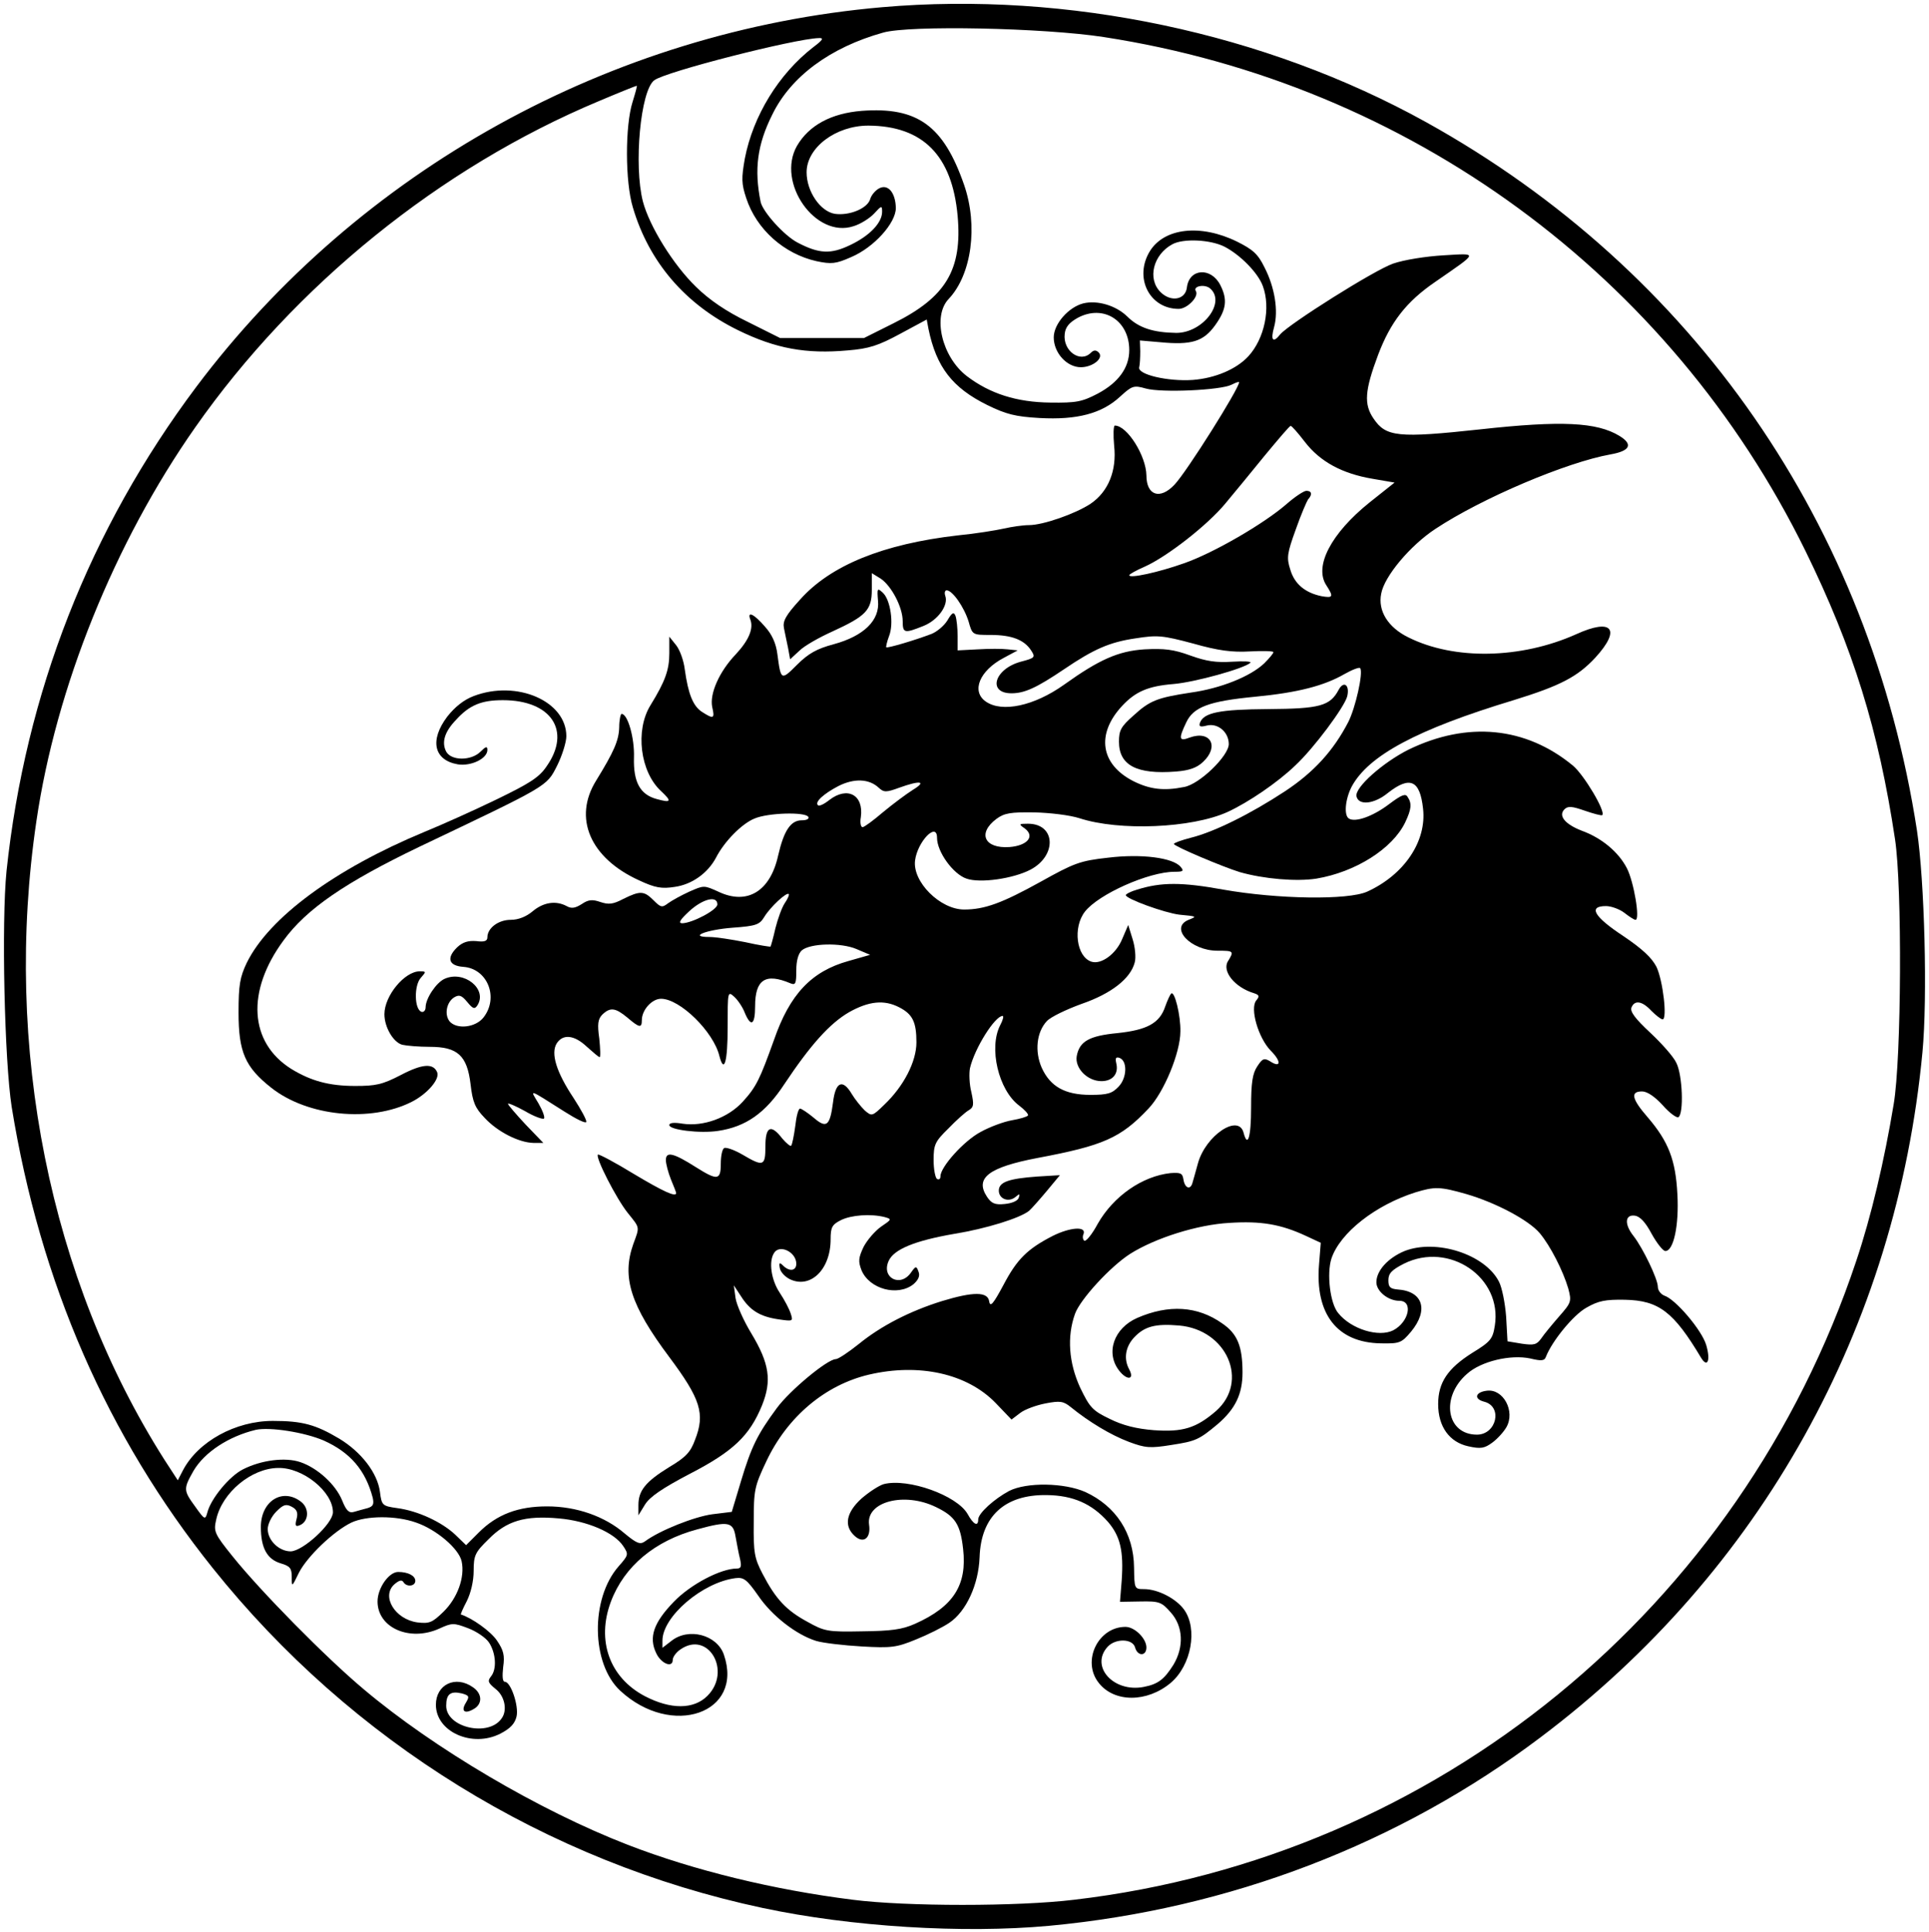 <?xml version="1.0" standalone="no"?>
<!DOCTYPE svg PUBLIC "-//W3C//DTD SVG 20010904//EN"
 "http://www.w3.org/TR/2001/REC-SVG-20010904/DTD/svg10.dtd">
<svg version="1.0" xmlns="http://www.w3.org/2000/svg"
 width="562pt" height="563pt" viewBox="0 0 562 563"
 preserveAspectRatio="xMidYMid meet">

<g transform="translate(0,563) scale(0.1,-0.1)"
fill="#000000" stroke="none">
<path d="M2570 5609 c-791 -69 -1524 -475 -1998 -1106 -311 -415 -498 -892
-553 -1411 -15 -149 -6 -552 15 -687 83 -512 278 -959 586 -1344 404 -505 973
-856 1602 -990 258 -55 584 -75 834 -52 526 49 1021 239 1432 549 642 483
1037 1193 1113 1997 15 159 6 498 -16 645 -137 889 -650 1631 -1430 2064 -469
260 -1045 382 -1585 335z m646 -87 c889 -137 1649 -693 2044 -1497 139 -284
213 -521 261 -840 21 -137 19 -639 -4 -773 -27 -163 -65 -325 -109 -456 -338
-1013 -1223 -1737 -2278 -1861 -164 -20 -490 -20 -646 0 -230 29 -461 85 -655
160 -258 100 -565 281 -769 453 -110 92 -301 286 -382 387 -54 67 -56 73 -48
108 17 78 102 149 180 150 72 2 160 -69 160 -129 0 -33 -87 -113 -123 -114
-34 0 -67 32 -67 65 0 14 11 37 25 51 20 20 28 23 45 14 15 -8 19 -17 14 -36
-5 -19 -3 -23 9 -18 26 10 29 47 6 67 -54 44 -119 5 -119 -72 0 -61 18 -94 58
-106 27 -8 32 -14 32 -40 0 -30 0 -30 21 13 24 47 101 121 153 146 43 20 129
21 188 0 59 -20 125 -76 133 -113 10 -46 -12 -107 -53 -147 -33 -32 -41 -35
-76 -31 -65 9 -106 76 -67 111 13 11 21 14 26 7 9 -16 35 -13 35 3 0 15 -21
26 -50 26 -27 0 -60 -47 -60 -86 0 -77 94 -118 180 -79 37 17 42 17 84 1 24
-9 52 -28 61 -42 20 -31 23 -78 5 -99 -10 -13 -8 -18 14 -36 26 -20 35 -61 18
-85 -37 -56 -162 -28 -162 36 0 34 12 44 46 36 21 -6 22 -9 12 -26 -16 -25 -5
-35 21 -20 27 14 27 45 -1 64 -51 36 -108 8 -108 -51 0 -79 106 -126 188 -84
29 15 42 29 47 50 7 31 -17 101 -34 101 -7 0 -8 16 -5 43 5 34 1 49 -18 77
-18 27 -73 66 -105 76 -2 0 6 18 17 39 12 24 20 59 20 88 0 45 4 54 43 92 53
54 106 70 205 61 82 -7 162 -41 188 -81 16 -24 15 -26 -14 -59 -82 -94 -80
-283 5 -362 150 -139 361 -66 302 105 -20 58 -103 80 -153 40 l-26 -20 0 21
c0 70 117 170 213 182 24 3 33 -4 66 -51 40 -59 111 -114 169 -132 20 -6 80
-13 132 -16 87 -5 102 -3 158 20 35 14 79 36 98 49 49 33 85 111 88 191 4 119
73 183 196 181 76 -1 131 -25 178 -78 36 -42 46 -85 40 -171 l-5 -62 59 1 c55
1 62 -1 89 -32 36 -40 39 -100 8 -152 -27 -43 -45 -57 -87 -65 -88 -17 -157
60 -105 117 23 25 73 24 80 -2 7 -26 33 -26 33 0 0 26 -34 60 -61 60 -80 0
-128 -100 -78 -163 45 -58 141 -58 210 0 60 51 79 157 39 213 -23 32 -76 60
-117 60 -28 0 -28 1 -29 63 -1 100 -53 179 -142 220 -61 27 -171 29 -222 3
-43 -23 -90 -65 -90 -83 0 -22 -14 -15 -31 16 -31 54 -173 105 -244 87 -14 -4
-43 -23 -65 -42 -45 -41 -52 -80 -20 -109 26 -24 48 -6 42 33 -9 67 103 96
195 51 56 -27 71 -50 79 -122 12 -105 -28 -168 -140 -218 -38 -17 -70 -21
-155 -22 -100 -2 -109 0 -159 28 -61 33 -92 66 -130 139 -24 46 -27 62 -26
151 0 94 2 104 37 178 61 129 171 222 299 252 146 34 286 3 369 -83 l46 -48
25 19 c14 11 48 23 74 28 42 8 52 7 74 -11 53 -43 116 -81 169 -101 48 -18 62
-19 124 -9 71 11 80 15 135 61 51 44 72 87 72 150 0 77 -15 113 -59 143 -72
51 -156 56 -248 16 -68 -30 -93 -102 -52 -154 23 -29 45 -26 29 4 -17 31 -11
66 14 93 30 32 61 41 131 35 140 -12 205 -163 108 -249 -58 -50 -97 -62 -181
-56 -51 4 -91 14 -129 33 -50 24 -58 33 -86 91 -33 72 -39 148 -15 215 15 42
103 138 161 175 73 46 196 85 289 90 92 6 150 -4 223 -38 l43 -20 -5 -63 c-12
-145 53 -228 180 -230 55 -1 60 1 88 34 52 63 35 118 -39 123 -22 2 -27 7 -27
27 0 20 10 30 45 48 132 66 288 -40 265 -181 -6 -38 -12 -46 -66 -79 -71 -45
-99 -86 -99 -149 0 -66 33 -111 88 -123 36 -8 47 -6 70 11 15 11 33 31 41 45
26 46 -9 112 -57 106 -34 -4 -39 -24 -8 -32 55 -14 36 -96 -21 -96 -89 0 -107
109 -29 177 41 37 127 57 184 45 33 -8 42 -7 46 5 18 46 80 122 118 143 35 20
55 24 112 23 99 -2 142 -35 222 -169 19 -31 28 -7 15 37 -13 44 -90 134 -122
144 -10 4 -19 15 -19 26 0 22 -43 112 -71 148 -27 34 -25 63 4 59 15 -2 31
-19 49 -53 15 -27 33 -50 40 -50 24 0 40 75 35 165 -5 100 -26 154 -86 224
-47 54 -52 76 -17 76 15 0 37 -15 60 -40 20 -23 41 -38 46 -35 16 10 12 123
-6 158 -8 18 -43 57 -76 88 -43 40 -59 61 -55 73 9 23 31 20 58 -9 13 -13 28
-25 33 -25 14 0 1 113 -18 153 -14 27 -41 52 -97 90 -85 56 -103 87 -50 87 15
0 40 -9 54 -20 14 -11 28 -20 32 -20 14 0 -5 111 -25 150 -24 47 -73 88 -130
109 -50 19 -71 44 -52 63 10 10 22 9 59 -4 26 -9 49 -15 51 -13 11 10 -53 117
-85 144 -138 114 -308 130 -479 47 -74 -37 -157 -110 -152 -136 6 -28 52 -23
92 10 64 50 93 37 102 -46 11 -95 -55 -193 -163 -242 -56 -25 -260 -22 -419 6
-121 22 -181 22 -251 0 -18 -5 -33 -13 -33 -16 0 -11 114 -52 156 -57 52 -5
52 -5 27 -15 -57 -23 6 -90 84 -90 47 0 49 -1 31 -30 -19 -29 19 -77 76 -94
15 -5 16 -9 6 -21 -19 -23 6 -109 42 -146 32 -32 30 -52 -2 -31 -17 10 -22 8
-37 -15 -14 -21 -18 -48 -18 -120 0 -87 -10 -119 -22 -73 -15 56 -111 -9 -133
-90 -7 -25 -14 -51 -16 -57 -6 -21 -22 -15 -26 10 -3 19 -8 21 -38 19 -82 -9
-166 -67 -212 -148 -16 -30 -34 -52 -39 -49 -4 3 -6 12 -2 20 8 23 -40 19 -90
-6 -74 -38 -104 -68 -143 -142 -30 -56 -39 -67 -42 -49 -4 29 -46 29 -138 1
-93 -29 -177 -72 -242 -125 -30 -24 -60 -44 -67 -44 -24 0 -134 -91 -172 -143
-56 -76 -74 -112 -104 -212 l-27 -90 -57 -7 c-52 -7 -153 -47 -196 -79 -14
-10 -24 -6 -59 23 -58 50 -140 79 -226 79 -84 0 -146 -23 -199 -76 l-37 -37
-31 30 c-39 37 -109 70 -170 78 -43 6 -45 8 -50 47 -7 55 -54 116 -118 155
-69 41 -107 52 -194 52 -109 0 -218 -60 -262 -144 l-15 -29 -39 60 c-334 526
-470 1203 -373 1860 57 390 228 813 463 1148 290 414 714 757 1175 950 59 25
109 45 111 45 2 0 -4 -21 -12 -47 -22 -69 -22 -233 1 -308 47 -159 153 -282
306 -357 110 -54 199 -70 320 -59 62 5 89 14 152 48 l78 42 5 -27 c23 -112 70
-172 171 -222 55 -27 82 -34 153 -38 109 -6 181 13 234 62 35 32 40 34 75 24
46 -13 219 -5 250 11 12 6 22 10 22 7 0 -18 -152 -260 -188 -298 -42 -45 -82
-32 -82 27 -1 57 -56 145 -92 145 -4 0 -5 -27 -2 -59 8 -72 -17 -134 -69 -169
-44 -29 -138 -62 -179 -62 -18 0 -51 -5 -73 -10 -22 -5 -83 -15 -135 -20 -217
-25 -370 -87 -459 -187 -42 -46 -51 -63 -47 -83 3 -14 8 -40 12 -58 l6 -33 27
25 c14 14 58 39 96 56 98 45 115 62 115 122 l0 48 26 -16 c31 -21 64 -83 64
-124 0 -35 5 -36 60 -14 43 17 74 61 64 88 -3 9 -1 16 4 16 17 0 51 -49 64
-91 11 -39 11 -39 64 -39 61 0 98 -14 118 -45 13 -20 12 -22 -30 -33 -77 -21
-98 -92 -27 -92 38 0 73 16 153 70 87 59 133 79 208 90 64 10 78 9 168 -15 74
-21 114 -26 166 -23 37 2 68 1 68 -2 0 -4 -12 -18 -27 -33 -40 -38 -127 -73
-214 -85 -98 -15 -119 -23 -168 -68 -35 -31 -41 -42 -41 -75 0 -69 52 -96 166
-87 39 3 61 11 79 28 48 45 22 93 -39 71 -31 -12 -33 -4 -10 44 21 45 66 62
201 75 125 12 201 32 260 66 23 13 44 21 46 17 9 -14 -14 -116 -35 -157 -43
-83 -100 -146 -185 -202 -99 -65 -205 -118 -274 -135 -27 -7 -49 -15 -49 -18
1 -7 143 -67 192 -82 70 -20 165 -28 223 -19 114 19 222 87 259 164 18 38 20
55 7 74 -6 11 -18 6 -54 -21 -46 -35 -98 -54 -117 -42 -15 9 -11 56 8 93 49
91 191 167 472 252 136 42 186 68 238 124 76 83 49 116 -56 68 -161 -72 -355
-76 -489 -9 -59 29 -89 77 -79 127 9 51 85 141 158 189 136 90 382 194 510
217 57 10 67 29 26 54 -66 40 -169 45 -405 19 -240 -26 -275 -22 -311 31 -29
42 -26 82 13 186 36 95 82 155 167 213 127 88 126 83 23 77 -51 -3 -114 -13
-146 -24 -55 -19 -302 -175 -329 -206 -21 -27 -29 -18 -18 21 13 47 2 116 -28
174 -19 39 -34 52 -80 75 -106 52 -212 40 -254 -28 -47 -77 -1 -168 84 -168
25 0 60 36 50 52 -9 14 25 21 41 8 48 -40 -20 -130 -98 -130 -68 1 -110 15
-143 48 -33 32 -87 48 -128 38 -43 -11 -86 -60 -86 -99 0 -45 38 -87 79 -87
35 0 68 27 52 43 -8 8 -15 7 -23 -1 -31 -31 -82 6 -76 55 2 20 13 33 38 47 75
40 150 -8 150 -94 0 -52 -32 -95 -92 -127 -46 -24 -63 -27 -138 -26 -98 1
-176 26 -243 77 -73 56 -101 175 -53 225 67 71 86 213 45 332 -60 173 -136
228 -298 216 -89 -7 -154 -42 -189 -102 -61 -107 54 -271 165 -234 20 6 47 23
60 37 21 23 23 24 23 5 0 -32 -36 -70 -93 -97 -56 -27 -90 -26 -153 7 -39 20
-102 90 -108 119 -19 94 -10 166 34 254 54 111 169 196 323 239 77 22 467 14
643 -13z m-846 -29 c-102 -79 -176 -201 -200 -325 -10 -57 -10 -73 4 -115 30
-92 111 -163 205 -184 43 -9 56 -8 101 12 66 28 130 99 130 143 -1 45 -23 71
-49 57 -11 -6 -23 -20 -26 -32 -9 -27 -61 -48 -103 -42 -42 7 -82 65 -82 121
0 72 85 136 180 136 159 -1 244 -87 260 -263 14 -157 -34 -237 -187 -313 l-86
-43 -122 0 -122 0 -94 47 c-64 31 -112 64 -151 102 -67 65 -136 177 -155 249
-27 106 -7 323 33 353 32 25 409 121 479 123 16 1 13 -5 -15 -26z m1198 -582
c46 -24 97 -76 111 -114 24 -64 5 -154 -42 -205 -35 -38 -97 -64 -162 -69 -73
-5 -162 16 -156 37 2 8 3 29 3 47 l-1 31 58 -5 c93 -9 127 2 161 49 33 46 37
75 15 118 -27 52 -90 48 -97 -7 -4 -37 -47 -44 -77 -14 -39 39 -21 109 34 139
32 18 112 14 153 -7z m234 -569 c44 -57 108 -92 197 -107 l64 -11 -73 -58
c-112 -90 -162 -186 -126 -241 22 -34 20 -38 -14 -32 -48 10 -79 36 -91 78
-11 34 -9 47 16 116 15 43 32 82 36 88 13 14 11 25 -5 25 -7 0 -33 -17 -57
-38 -65 -57 -213 -143 -299 -173 -76 -27 -160 -45 -160 -35 0 3 20 14 45 25
65 29 183 121 235 184 25 30 77 93 115 140 39 47 72 86 75 86 3 1 22 -21 42
-47z m470 -2191 c86 -25 182 -76 214 -114 31 -37 68 -110 83 -161 10 -38 9
-41 -27 -82 -20 -23 -44 -52 -52 -64 -13 -18 -21 -20 -56 -15 l-42 7 -4 72
c-3 39 -12 85 -21 102 -41 80 -183 125 -275 89 -48 -20 -82 -57 -82 -91 0 -26
34 -54 67 -54 41 0 28 -62 -18 -86 -42 -21 -122 3 -160 50 -24 28 -34 115 -20
159 25 75 128 156 245 193 56 17 71 17 148 -5z m-3329 -718 c78 -35 122 -87
143 -167 4 -19 1 -25 -15 -30 -12 -3 -29 -8 -40 -11 -14 -4 -22 3 -34 33 -19
47 -72 95 -122 112 -44 15 -114 6 -167 -21 -40 -20 -94 -86 -104 -126 -6 -22
-8 -21 -35 17 -35 48 -35 52 -5 105 32 54 102 100 181 119 41 9 142 -7 198
-31z m1200 -280 c4 -21 9 -50 13 -65 5 -22 3 -28 -9 -28 -47 0 -135 -46 -184
-97 -58 -60 -74 -103 -51 -150 14 -30 48 -44 48 -19 0 8 10 22 22 30 81 57
151 -63 79 -135 -40 -40 -107 -40 -182 -1 -103 54 -142 162 -99 276 39 103
128 177 251 210 91 25 105 22 112 -21z"/>
<path d="M2558 3880 c6 -57 -41 -103 -129 -127 -49 -13 -74 -27 -107 -60 -46
-46 -47 -46 -57 30 -4 33 -16 59 -37 82 -31 36 -52 46 -42 20 10 -26 -4 -60
-42 -101 -49 -51 -77 -116 -69 -154 8 -34 4 -36 -30 -14 -26 17 -40 52 -50
124 -3 25 -14 56 -25 70 l-20 25 0 -48 c0 -49 -12 -82 -55 -152 -45 -73 -30
-194 31 -250 32 -30 30 -35 -13 -23 -48 13 -68 49 -66 121 2 56 -18 127 -36
127 -3 0 -7 -18 -7 -39 -1 -39 -16 -72 -67 -155 -68 -109 -18 -226 125 -291
47 -22 66 -25 104 -19 50 7 96 40 120 85 24 47 75 99 112 114 39 17 148 20
157 5 3 -6 -5 -10 -19 -10 -32 0 -52 -29 -69 -103 -23 -104 -90 -145 -174
-105 -42 19 -42 19 -85 0 -24 -11 -51 -26 -62 -34 -17 -13 -21 -12 -42 9 -28
28 -39 28 -88 4 -30 -16 -43 -17 -67 -9 -23 8 -35 7 -54 -6 -19 -12 -30 -14
-44 -6 -32 17 -68 11 -99 -15 -19 -16 -42 -25 -64 -25 -36 0 -68 -24 -68 -51
0 -11 -9 -14 -32 -11 -24 2 -40 -3 -56 -18 -32 -31 -25 -54 18 -57 70 -5 104
-89 59 -147 -23 -30 -78 -36 -99 -12 -16 20 -9 56 13 70 15 9 22 6 38 -13 17
-21 22 -22 30 -10 30 47 -39 103 -96 77 -24 -11 -55 -57 -55 -83 0 -9 -6 -15
-12 -13 -21 7 -22 77 -2 99 16 18 16 19 -3 19 -44 0 -103 -71 -103 -125 0 -38
26 -82 52 -89 13 -3 49 -6 80 -6 81 0 109 -25 119 -109 6 -52 13 -69 41 -98
38 -41 100 -72 142 -73 l29 0 -52 54 c-28 30 -51 57 -51 60 0 3 22 -6 49 -21
27 -16 52 -25 56 -22 3 4 -4 23 -16 44 -25 42 -33 45 76 -24 33 -21 61 -35 63
-30 2 5 -15 36 -37 70 -50 75 -67 130 -49 159 18 28 51 25 88 -10 18 -16 34
-30 37 -30 3 0 2 24 -1 54 -6 42 -4 57 9 70 23 22 38 20 73 -9 35 -30 42 -31
42 -7 0 29 29 62 56 62 55 0 153 -96 170 -167 14 -53 24 -16 24 84 0 104 0
106 19 89 11 -10 25 -31 31 -47 18 -43 30 -35 30 19 0 78 30 98 103 67 15 -6
17 -1 17 38 0 28 6 49 16 58 25 21 114 23 159 4 l40 -17 -63 -18 c-108 -30
-171 -97 -217 -230 -41 -114 -51 -136 -91 -180 -43 -47 -115 -73 -175 -64 -24
4 -39 3 -39 -4 0 -14 89 -25 142 -17 81 12 138 52 193 136 76 114 132 177 189
210 57 32 102 37 146 14 39 -20 50 -43 50 -102 0 -56 -37 -128 -94 -182 -35
-34 -36 -34 -57 -16 -11 11 -28 32 -37 47 -27 46 -48 36 -55 -24 -9 -69 -19
-77 -57 -44 -17 14 -35 26 -39 26 -5 0 -11 -23 -14 -51 -4 -29 -9 -54 -12 -57
-2 -3 -14 7 -26 21 -33 43 -49 35 -49 -23 0 -58 -6 -60 -67 -24 -24 14 -48 22
-53 19 -6 -3 -10 -24 -10 -46 0 -48 -10 -49 -72 -10 -66 42 -88 47 -88 21 0
-11 7 -37 15 -57 8 -19 15 -37 15 -39 0 -13 -37 4 -124 56 -54 33 -101 58
-104 56 -8 -8 54 -129 87 -170 36 -45 35 -39 16 -91 -34 -96 -8 -178 105 -329
91 -122 105 -165 75 -241 -13 -36 -27 -51 -76 -80 -68 -42 -89 -68 -89 -110
l0 -30 19 31 c14 23 51 48 131 90 126 65 174 111 210 199 29 72 22 122 -31
210 -22 36 -43 83 -46 103 l-5 37 21 -32 c26 -41 55 -59 109 -67 42 -6 43 -6
36 16 -4 13 -18 40 -32 61 -25 37 -33 91 -17 116 16 27 65 3 65 -31 0 -21 -20
-24 -39 -5 -10 10 -12 8 -9 -8 2 -11 15 -25 29 -32 60 -29 119 28 119 116 0
35 4 43 30 56 30 15 87 19 127 9 22 -6 21 -7 -10 -28 -17 -12 -40 -38 -51 -59
-15 -32 -16 -42 -6 -68 23 -55 105 -77 151 -41 15 13 20 25 15 37 -6 17 -8 17
-22 -3 -31 -44 -87 -15 -65 34 15 34 76 59 191 79 93 15 192 46 218 67 7 6 30
32 51 57 l39 47 -66 -4 c-83 -6 -112 -16 -112 -41 0 -24 28 -35 48 -19 13 11
14 10 10 -2 -3 -9 -20 -16 -41 -18 -29 -3 -39 2 -52 22 -35 54 6 85 147 112
192 36 243 58 324 144 45 47 93 163 93 225 1 46 -17 120 -27 110 -3 -3 -11
-20 -17 -37 -16 -49 -53 -69 -139 -78 -83 -8 -111 -24 -119 -67 -6 -35 31 -73
72 -73 33 0 51 22 43 53 -3 14 -1 18 9 15 24 -8 23 -58 -2 -84 -19 -20 -32
-24 -82 -24 -74 0 -117 24 -142 79 -21 48 -15 104 15 136 11 12 57 34 101 50
87 30 143 74 155 121 4 14 1 45 -6 67 l-13 42 -18 -42 c-18 -43 -61 -74 -89
-65 -44 14 -55 100 -19 146 40 51 186 116 261 116 25 0 28 2 18 14 -22 27
-114 39 -212 27 -82 -9 -99 -16 -196 -70 -112 -62 -163 -81 -223 -81 -70 0
-151 81 -143 143 7 55 64 114 64 66 0 -41 47 -106 86 -119 40 -14 136 0 186
26 78 41 74 134 -7 134 -27 0 -28 -1 -9 -14 30 -23 7 -50 -45 -54 -73 -5 -94
40 -38 82 23 17 41 20 110 19 46 -1 104 -8 132 -17 116 -38 327 -29 431 18 61
28 146 86 197 135 55 51 144 171 152 202 8 33 -10 47 -25 19 -25 -47 -55 -55
-205 -56 -141 -1 -188 -10 -199 -40 -4 -11 1 -13 20 -8 32 8 64 -19 64 -54 0
-34 -85 -117 -130 -125 -59 -12 -100 -7 -148 17 -96 49 -109 137 -33 219 39
42 76 58 150 64 61 5 206 45 224 62 4 4 -20 5 -53 3 -46 -3 -75 1 -122 18 -49
18 -76 21 -134 18 -76 -5 -132 -30 -234 -103 -87 -62 -181 -82 -228 -49 -43
30 -18 90 52 127 l41 22 -29 3 c-16 2 -55 2 -88 0 l-58 -3 0 42 c0 23 -3 49
-6 58 -5 13 -10 11 -24 -13 -10 -16 -31 -33 -46 -39 -50 -19 -128 -42 -132
-39 -1 2 2 16 8 32 15 37 4 107 -18 127 -16 15 -17 13 -14 -23z m2 -545 c15
-14 22 -14 60 0 61 22 81 19 40 -6 -19 -12 -58 -41 -87 -65 -28 -24 -55 -44
-60 -44 -5 0 -8 13 -5 29 9 65 -39 91 -92 50 -15 -12 -30 -19 -33 -15 -10 9
16 33 60 56 46 23 89 21 117 -5z m-274 -337 c-8 -12 -20 -45 -27 -73 -6 -27
-13 -51 -14 -53 -1 -1 -34 4 -74 13 -40 8 -86 15 -104 15 -63 0 -10 21 67 27
70 5 79 9 93 32 17 28 65 73 71 66 2 -2 -3 -14 -12 -27z m-196 -3 c0 -16 -72
-54 -102 -55 -13 0 -7 10 20 35 39 36 82 47 82 20z m824 -352 c-34 -66 -5
-189 55 -234 16 -12 28 -25 26 -29 -3 -4 -24 -10 -47 -14 -23 -4 -64 -19 -91
-34 -49 -26 -117 -102 -117 -129 0 -8 -4 -11 -10 -8 -5 3 -10 28 -10 55 0 45
4 54 43 92 23 24 50 48 59 53 15 9 16 16 8 53 -6 23 -7 55 -4 70 14 59 73 152
95 152 4 0 1 -12 -7 -27z"/>
<path d="M1380 3602 c-29 -11 -55 -32 -77 -60 -52 -69 -39 -127 31 -139 39 -6
86 17 86 42 0 12 -5 10 -20 -5 -27 -27 -85 -27 -100 0 -14 27 -5 58 29 93 39
43 74 57 136 57 141 0 200 -89 128 -192 -22 -33 -49 -50 -148 -98 -66 -32
-160 -74 -209 -94 -260 -108 -452 -249 -517 -381 -20 -42 -24 -65 -24 -145 0
-115 19 -159 95 -219 106 -84 290 -102 410 -41 45 23 81 65 74 85 -11 28 -43
26 -106 -7 -54 -28 -73 -32 -133 -32 -77 0 -130 15 -187 50 -122 77 -131 226
-22 374 67 92 180 169 394 272 380 181 372 176 403 237 15 30 27 69 27 86 0
102 -144 165 -270 117z"/>
</g>
</svg>
